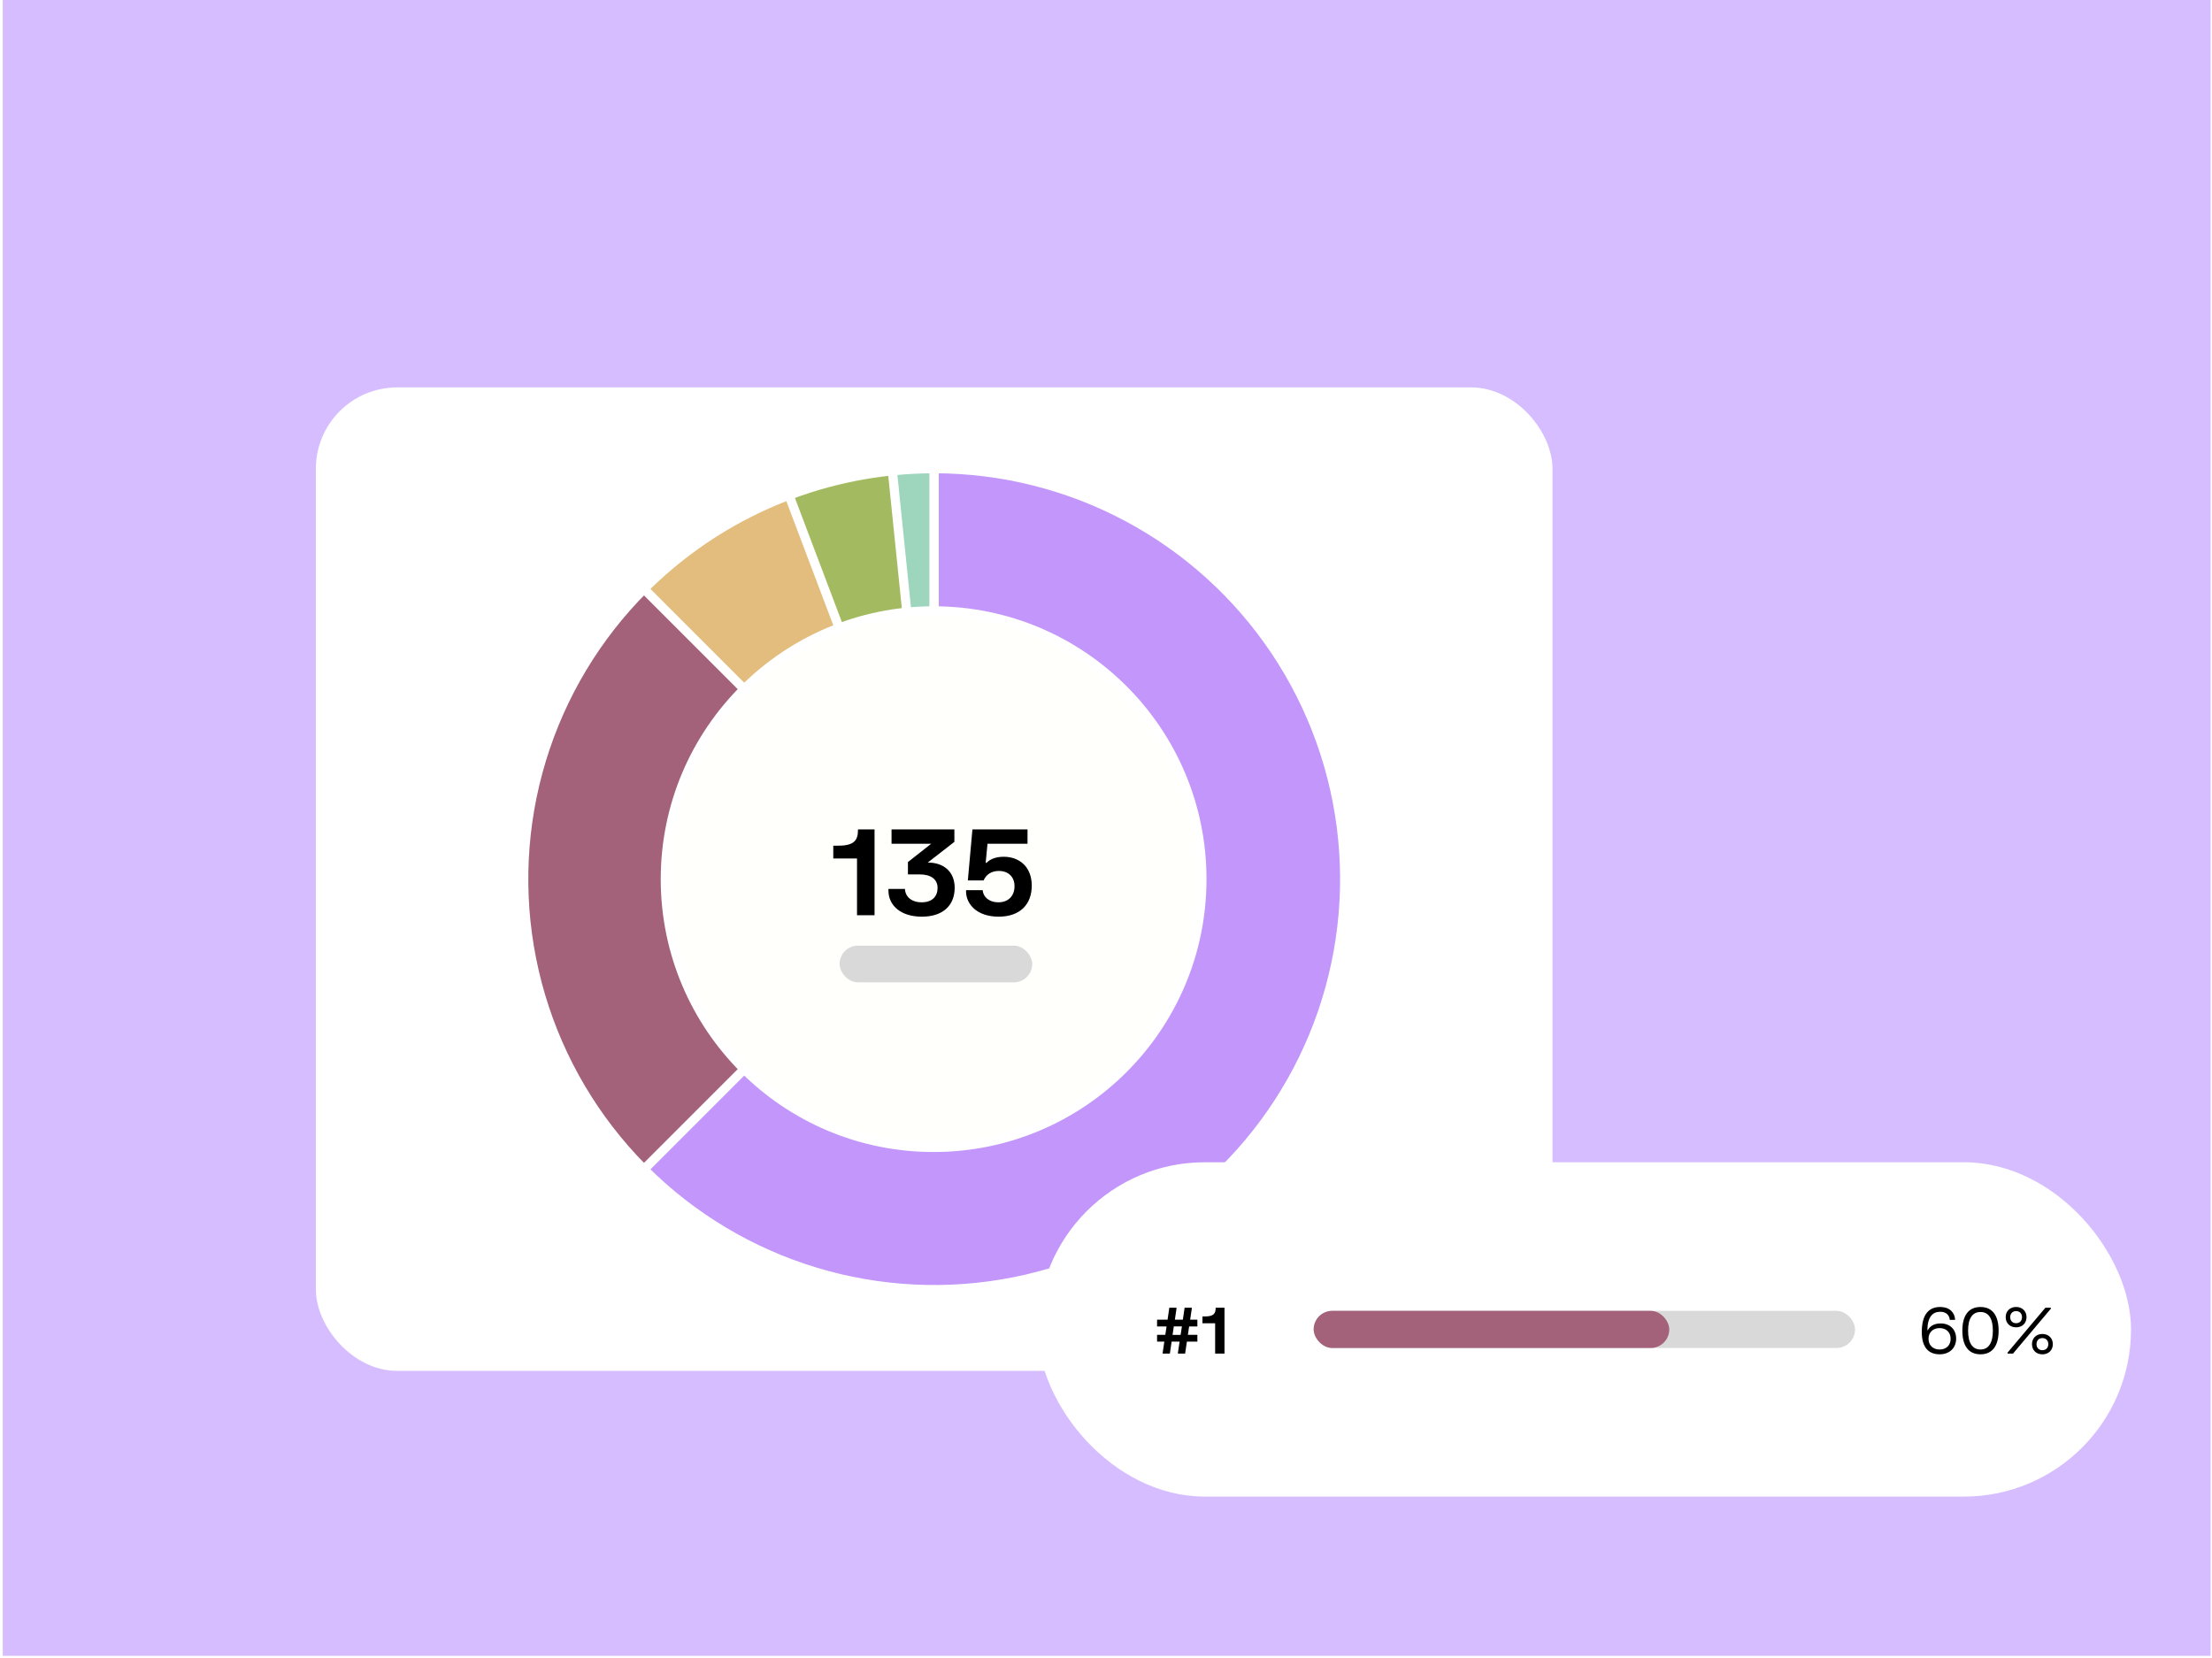 <svg width="539" height="404" viewBox="0 0 539 404" fill="none" xmlns="http://www.w3.org/2000/svg">
<g clip-path="url(#clip0_6185_13596)">
<rect width="538.667" height="403.5" transform="translate(0.333)" fill="white"/>
<g clip-path="url(#clip1_6185_13596)">
<rect width="538" height="403.5" transform="translate(0.667)" fill="#D6BDFF"/>
<g filter="url(#filter0_dd_6185_13596)">
<rect x="48.518" y="65.957" width="301.332" height="239.656" rx="19.806" fill="white"/>
<path d="M218.261 87.599C194.042 82.893 168.938 87.305 147.774 99.986C126.61 112.667 110.88 132.723 103.606 156.299C96.333 179.875 98.03 205.308 108.372 227.708C118.713 250.109 136.968 267.897 159.63 277.654C182.291 287.41 207.759 288.447 231.138 280.565C254.518 272.683 274.159 256.437 286.287 234.952C298.415 213.466 302.174 188.256 296.841 164.167C291.509 140.077 277.461 118.809 257.398 104.449L199.183 185.785L218.261 87.599Z" fill="#A3BA61" stroke="white" stroke-width="2.235"/>
<path d="M163.805 92.229C142.16 100.414 124.023 115.851 112.484 135.909C100.945 155.968 96.718 179.406 100.523 202.232C104.328 225.058 115.93 245.858 133.352 261.088C150.774 276.319 172.938 285.037 196.067 285.758C219.196 286.479 241.86 279.158 260.197 265.042C278.533 250.927 291.408 230.89 296.628 208.345C301.847 185.801 299.088 162.144 288.821 141.406C278.554 120.668 261.414 104.132 240.321 94.614L199.183 185.785L163.805 92.229Z" fill="#E3BD7D" stroke="white" stroke-width="2.235"/>
<path d="M128.457 115.059C116.826 126.69 108.243 141.01 103.469 156.75C98.694 172.49 97.874 189.165 101.084 205.298C104.292 221.431 111.431 236.523 121.866 249.238C132.3 261.953 145.71 271.898 160.907 278.193C176.103 284.488 192.618 286.937 208.987 285.325C225.357 283.713 241.076 278.088 254.753 268.95C268.429 259.812 279.641 247.441 287.395 232.935C295.149 218.428 299.205 202.234 299.205 185.785H199.183L128.457 115.059Z" fill="#A3617A" stroke="white" stroke-width="2.235"/>
<path d="M199.183 85.763C195.779 85.763 192.376 85.937 188.989 86.284L199.183 185.785L199.183 85.763Z" fill="#9ED6BD" stroke="white" stroke-width="2.235"/>
<path d="M128.457 256.511C140.088 268.142 154.408 276.725 170.149 281.5C185.889 286.275 202.564 287.094 218.697 283.885C234.829 280.676 249.922 273.538 262.637 263.103C275.352 252.668 285.297 239.258 291.592 224.062C297.886 208.865 300.336 192.35 298.724 175.981C297.111 159.611 291.487 143.892 282.349 130.216C273.21 116.539 260.84 105.327 246.333 97.573C231.827 89.82 215.632 85.763 199.184 85.763L199.183 185.785L128.457 256.511Z" fill="#C296FA" stroke="white" stroke-width="2.235"/>
<circle cx="199.043" cy="185.786" r="65.377" fill="#FFFFFC" stroke="white" stroke-width="2.235"/>
<path d="M174.596 180.749V177.626H175.903C179.666 177.626 180.611 176.289 180.611 173.848V173.66H184.649V194.58H180.378V180.749H174.596ZM188.791 173.66H204.103V176.696L197.609 181.752H197.769C201.183 181.752 204.176 183.713 204.176 187.897C204.162 192.256 201.256 194.929 196.171 194.929C191.101 194.929 188.064 192.256 188.035 188.609V188.173H192.06C192.132 190.018 193.6 191.428 196.113 191.428C198.699 191.428 199.992 190.018 200.007 187.941C200.007 185.849 198.452 184.628 195.633 184.628H192.786V181.621L198.452 177.161H188.791V173.66ZM208.5 173.66H221.924V177.161H212.176L211.725 181.795H211.958C212.597 181.113 213.905 180.328 216.113 180.328C219.919 180.328 222.956 182.769 222.956 187.36C222.956 191.965 220.079 194.929 214.878 194.929C209.691 194.929 207.033 191.98 206.946 188.9V188.464H210.999C211.086 189.989 212.423 191.428 214.834 191.428C217.29 191.428 218.757 189.83 218.757 187.505C218.757 185.224 217.246 183.786 214.936 183.786C213.033 183.786 211.769 184.774 211.231 186.096H207.381L208.5 173.66Z" fill="black"/>
<rect x="176.134" y="201.99" width="46.938" height="8.941" rx="4.47" fill="#D9D9D9"/>
</g>
<g filter="url(#filter1_dd_6185_13596)">
<rect x="224.402" y="254.774" width="266.413" height="81.476" rx="40.738" fill="white"/>
<rect x="291.652" y="290.985" width="131.913" height="9.053" rx="4.526" fill="#D9D9D9"/>
<rect x="291.652" y="290.985" width="86.649" height="9.053" rx="4.526" fill="#A3617A"/>
<path d="M448.203 297.752C448.203 299.971 446.666 301.577 444.183 301.577C441.615 301.577 439.83 300.041 439.83 296.153C439.83 291.692 441.677 290.047 444.292 290.047C446.821 290.047 447.799 291.583 447.931 292.941V293.174H446.658C446.55 292.196 445.952 291.211 444.315 291.211C442.491 291.211 441.227 292.429 441.188 295.696H441.304C441.715 294.881 442.662 294.051 444.431 294.051C446.666 294.051 448.203 295.494 448.203 297.752ZM441.475 297.798C441.475 299.397 442.577 300.406 444.175 300.406C445.774 300.406 446.86 299.397 446.86 297.798C446.86 296.2 445.774 295.191 444.175 295.191C442.577 295.191 441.475 296.2 441.475 297.798ZM449.717 295.812C449.717 292.072 451.269 290.047 454.132 290.047C456.996 290.047 458.555 292.072 458.555 295.812C458.555 299.552 456.996 301.577 454.132 301.577C451.269 301.577 449.717 299.552 449.717 295.812ZM451.114 295.812C451.114 298.838 452.2 300.406 454.132 300.406C456.064 300.406 457.151 298.838 457.151 295.812C457.151 292.778 456.064 291.265 454.132 291.265C452.2 291.265 451.114 292.778 451.114 295.812ZM469.949 290.225H471.283V290.458L462.065 301.399H460.73V301.166L469.949 290.225ZM460.273 292.522C460.273 291.071 461.312 290.039 462.818 290.039C464.315 290.039 465.355 291.071 465.355 292.522C465.355 293.973 464.315 295.005 462.818 295.005C461.312 295.005 460.273 293.973 460.273 292.522ZM461.374 292.522C461.374 293.383 461.933 293.996 462.818 293.996C463.702 293.996 464.253 293.383 464.253 292.522C464.253 291.661 463.702 291.048 462.818 291.048C461.933 291.048 461.374 291.661 461.374 292.522ZM466.682 299.102C466.682 297.651 467.714 296.619 469.219 296.619C470.725 296.619 471.765 297.651 471.765 299.102C471.765 300.553 470.725 301.585 469.219 301.585C467.714 301.585 466.682 300.553 466.682 299.102ZM467.784 299.102C467.784 299.963 468.335 300.576 469.219 300.576C470.104 300.576 470.663 299.963 470.663 299.102C470.663 298.241 470.104 297.62 469.219 297.62C468.335 297.62 467.784 298.241 467.784 299.102Z" fill="black"/>
<path d="M253.491 293.135H256.051L256.478 290.225H258.224V290.458L257.828 293.135H259.776L260.203 290.225H261.949V290.458L261.553 293.135H263.314V294.795H261.304L261.002 296.829H263.314V298.489H260.761L260.327 301.399H258.581V301.166L258.984 298.489H257.037L256.61 301.399H254.864V301.166L255.26 298.489H253.491V296.829H255.5L255.803 294.795H253.491V293.135ZM257.269 296.844H259.233L259.543 294.78H257.572L257.269 296.844ZM264.553 294.012V292.343H265.252C267.261 292.343 267.766 291.63 267.766 290.326V290.225H269.923V301.399H267.642V294.012H264.553Z" fill="black"/>
</g>
</g>
</g>
<defs>
<filter id="filter0_dd_6185_13596" x="38.172" y="55.61" width="363.409" height="301.733" filterUnits="userSpaceOnUse" color-interpolation-filters="sRGB">
<feFlood flood-opacity="0" result="BackgroundImageFix"/>
<feColorMatrix in="SourceAlpha" type="matrix" values="0 0 0 0 0 0 0 0 0 0 0 0 0 0 0 0 0 0 127 0" result="hardAlpha"/>
<feOffset dx="25.865" dy="25.865"/>
<feGaussianBlur stdDeviation="12.933"/>
<feComposite in2="hardAlpha" operator="out"/>
<feColorMatrix type="matrix" values="0 0 0 0 0.541 0 0 0 0 0.251 0 0 0 0 0.91 0 0 0 0.15 0"/>
<feBlend mode="normal" in2="BackgroundImageFix" result="effect1_dropShadow_6185_13596"/>
<feColorMatrix in="SourceAlpha" type="matrix" values="0 0 0 0 0 0 0 0 0 0 0 0 0 0 0 0 0 0 127 0" result="hardAlpha"/>
<feOffset dx="2.587" dy="2.587"/>
<feGaussianBlur stdDeviation="6.466"/>
<feComposite in2="hardAlpha" operator="out"/>
<feColorMatrix type="matrix" values="0 0 0 0 0.541 0 0 0 0 0.251 0 0 0 0 0.91 0 0 0 0.25 0"/>
<feBlend mode="normal" in2="effect1_dropShadow_6185_13596" result="effect2_dropShadow_6185_13596"/>
<feBlend mode="normal" in="SourceGraphic" in2="effect2_dropShadow_6185_13596" result="shape"/>
</filter>
<filter id="filter1_dd_6185_13596" x="214.056" y="244.428" width="328.49" height="143.553" filterUnits="userSpaceOnUse" color-interpolation-filters="sRGB">
<feFlood flood-opacity="0" result="BackgroundImageFix"/>
<feColorMatrix in="SourceAlpha" type="matrix" values="0 0 0 0 0 0 0 0 0 0 0 0 0 0 0 0 0 0 127 0" result="hardAlpha"/>
<feOffset dx="25.865" dy="25.865"/>
<feGaussianBlur stdDeviation="12.933"/>
<feComposite in2="hardAlpha" operator="out"/>
<feColorMatrix type="matrix" values="0 0 0 0 0.541 0 0 0 0 0.251 0 0 0 0 0.91 0 0 0 0.15 0"/>
<feBlend mode="normal" in2="BackgroundImageFix" result="effect1_dropShadow_6185_13596"/>
<feColorMatrix in="SourceAlpha" type="matrix" values="0 0 0 0 0 0 0 0 0 0 0 0 0 0 0 0 0 0 127 0" result="hardAlpha"/>
<feOffset dx="2.587" dy="2.587"/>
<feGaussianBlur stdDeviation="6.466"/>
<feComposite in2="hardAlpha" operator="out"/>
<feColorMatrix type="matrix" values="0 0 0 0 0.541 0 0 0 0 0.251 0 0 0 0 0.91 0 0 0 0.25 0"/>
<feBlend mode="normal" in2="effect1_dropShadow_6185_13596" result="effect2_dropShadow_6185_13596"/>
<feBlend mode="normal" in="SourceGraphic" in2="effect2_dropShadow_6185_13596" result="shape"/>
</filter>
<clipPath id="clip0_6185_13596">
<rect width="538.667" height="403.5" fill="white" transform="translate(0.333)"/>
</clipPath>
<clipPath id="clip1_6185_13596">
<rect width="538" height="403.5" fill="white" transform="translate(0.667)"/>
</clipPath>
</defs>
</svg>
